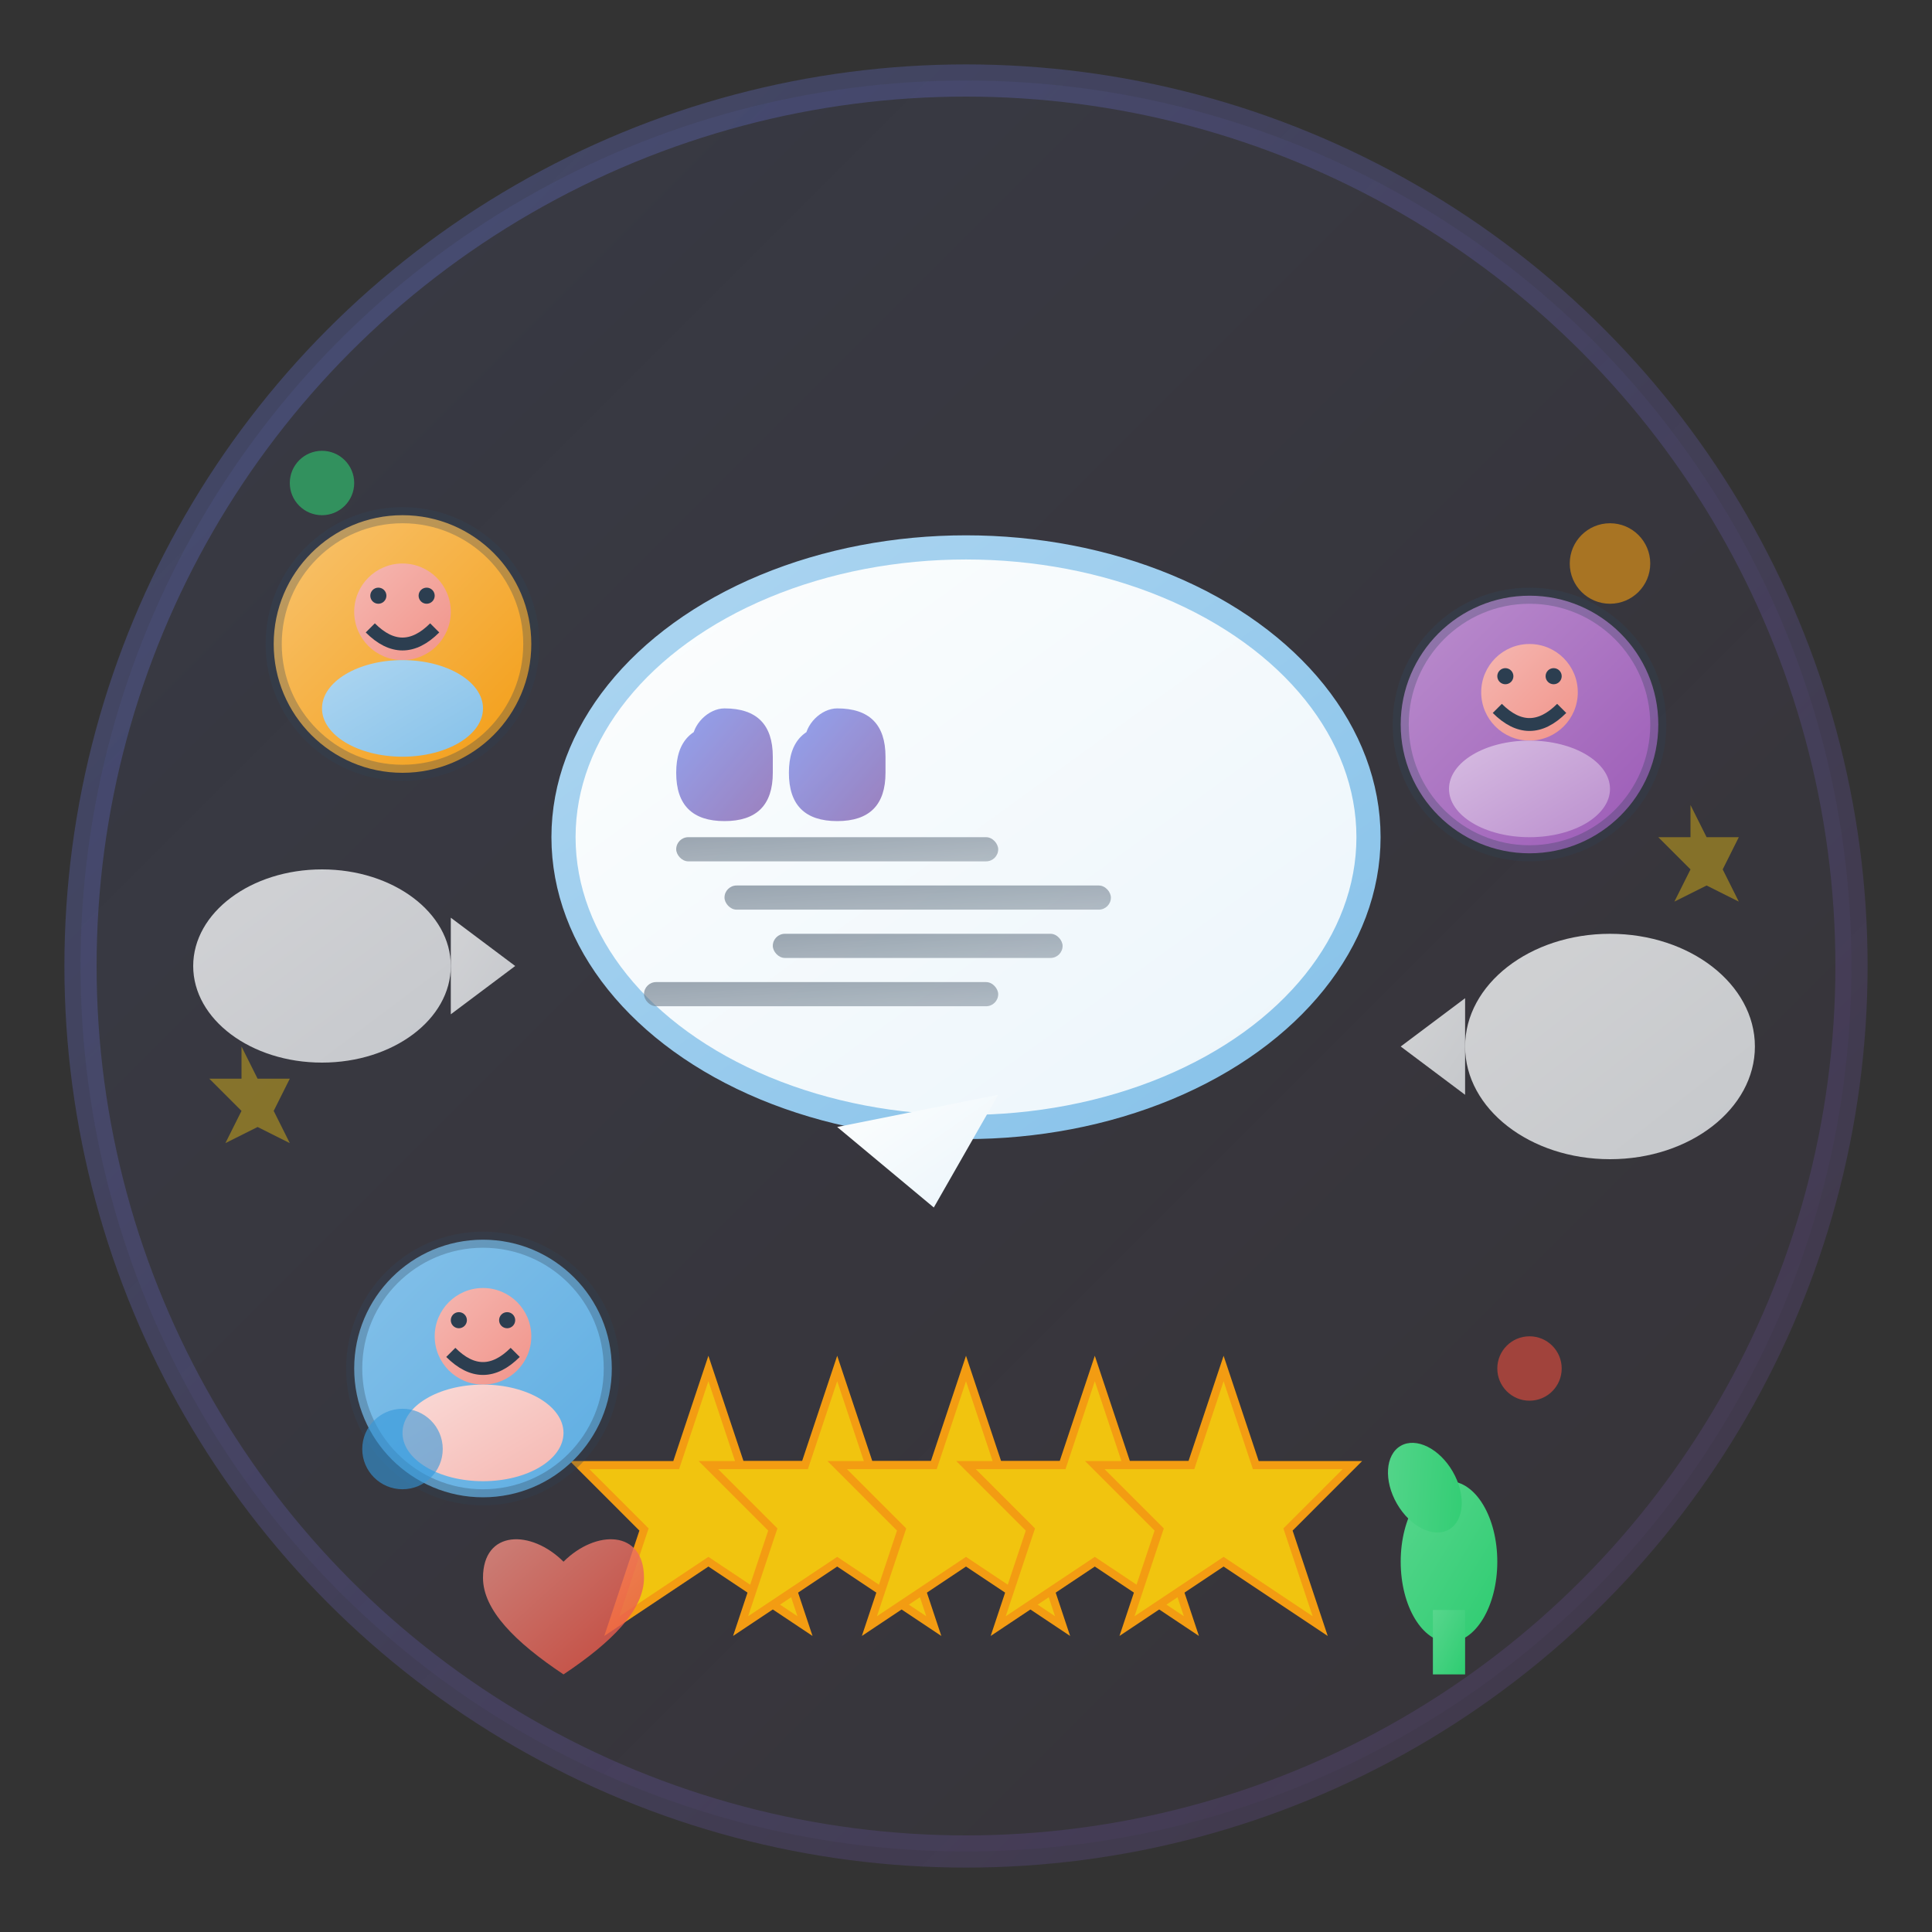 <svg width="120" height="120" viewBox="0 0 120 120" fill="none" xmlns="http://www.w3.org/2000/svg">
  <rect x="0" y="0" width="120" height="120" fill="#333333" stroke="none"/>
  <!-- Testimonials icon with speech bubbles and stars -->
  
  <!-- Background circle -->
  <circle cx="60" cy="60" r="55" fill="url(#testimonialsBg)" stroke="url(#testimonialsBorder)" stroke-width="2"/>
  
  <!-- Central testimonials representation -->
  <g transform="translate(60, 60)">
    <!-- Main speech bubble -->
    <ellipse cx="0" cy="-8" rx="25" ry="18" fill="url(#bubbleGradient)" stroke="url(#bubbleBorder)" stroke-width="1.5"/>
    
    <!-- Speech bubble tail -->
    <polygon points="-8,10 -2,15 2,8" fill="url(#bubbleGradient)"/>
    
    <!-- Quote marks inside bubble -->
    <g fill="url(#quoteGradient)" opacity="0.7">
      <path d="M-15,-15 C-17,-15 -18,-14 -18,-12 C-18,-10 -17,-9 -15,-9 C-13,-9 -12,-10 -12,-12 L-12,-13 C-12,-15 -13,-16 -15,-16 C-16,-16 -17,-15 -17,-14 L-15,-15 Z"/>
      <path d="M-8,-15 C-10,-15 -11,-14 -11,-12 C-11,-10 -10,-9 -8,-9 C-6,-9 -5,-10 -5,-12 L-5,-13 C-5,-15 -6,-16 -8,-16 C-9,-16 -10,-15 -10,-14 L-8,-15 Z"/>
    </g>
    
    <!-- Text lines in speech bubble -->
    <g fill="url(#textLinesGradient)" opacity="0.6">
      <rect x="-18" y="-8" width="20" height="1.5" rx="0.75"/>
      <rect x="-15" y="-5" width="24" height="1.5" rx="0.75"/>
      <rect x="-12" y="-2" width="18" height="1.5" rx="0.75"/>
      <rect x="-20" y="1" width="22" height="1.5" rx="0.75"/>
    </g>
    
    <!-- 5-star rating -->
    <g transform="translate(0, 25)">
      <g fill="#F1C40F" stroke="#F39C12" stroke-width="0.5">
        <path d="M-16,0 L-14,6 L-8,6 L-12,10 L-10,16 L-16,12 L-22,16 L-20,10 L-24,6 L-18,6 Z"/>
        <path d="M-8,0 L-6,6 L0,6 L-4,10 L-2,16 L-8,12 L-14,16 L-12,10 L-16,6 L-10,6 Z"/>
        <path d="M0,0 L2,6 L8,6 L4,10 L6,16 L0,12 L-6,16 L-4,10 L-8,6 L-2,6 Z"/>
        <path d="M8,0 L10,6 L16,6 L12,10 L14,16 L8,12 L2,16 L4,10 L0,6 L6,6 Z"/>
        <path d="M16,0 L18,6 L24,6 L20,10 L22,16 L16,12 L10,16 L12,10 L8,6 L14,6 Z"/>
      </g>
    </g>
    
    <!-- Customer avatars around the main bubble -->
    <!-- Customer 1 -->
    <g transform="translate(-35, -20)">
      <circle cx="0" cy="0" r="8" fill="url(#customer1Gradient)" stroke="url(#customerBorder)" stroke-width="1"/>
      <circle cx="0" cy="-2" r="3" fill="url(#faceGradient)"/>
      <ellipse cx="0" cy="4" rx="5" ry="3" fill="url(#bodyGradient1)"/>
      <!-- Happy expression -->
      <circle cx="-1.5" cy="-3" r="0.5" fill="#2C3E50"/>
      <circle cx="1.5" cy="-3" r="0.5" fill="#2C3E50"/>
      <path d="M-2,-1 Q0,1 2,-1" stroke="#2C3E50" stroke-width="0.8" fill="none"/>
    </g>
    
    <!-- Customer 2 -->
    <g transform="translate(35, -15)">
      <circle cx="0" cy="0" r="8" fill="url(#customer2Gradient)" stroke="url(#customerBorder)" stroke-width="1"/>
      <circle cx="0" cy="-2" r="3" fill="url(#faceGradient)"/>
      <ellipse cx="0" cy="4" rx="5" ry="3" fill="url(#bodyGradient2)"/>
      <!-- Happy expression -->
      <circle cx="-1.5" cy="-3" r="0.5" fill="#2C3E50"/>
      <circle cx="1.5" cy="-3" r="0.5" fill="#2C3E50"/>
      <path d="M-2,-1 Q0,1 2,-1" stroke="#2C3E50" stroke-width="0.8" fill="none"/>
    </g>
    
    <!-- Customer 3 -->
    <g transform="translate(-30, 25)">
      <circle cx="0" cy="0" r="8" fill="url(#customer3Gradient)" stroke="url(#customerBorder)" stroke-width="1"/>
      <circle cx="0" cy="-2" r="3" fill="url(#faceGradient)"/>
      <ellipse cx="0" cy="4" rx="5" ry="3" fill="url(#bodyGradient3)"/>
      <!-- Happy expression -->
      <circle cx="-1.5" cy="-3" r="0.5" fill="#2C3E50"/>
      <circle cx="1.5" cy="-3" r="0.5" fill="#2C3E50"/>
      <path d="M-2,-1 Q0,1 2,-1" stroke="#2C3E50" stroke-width="0.8" fill="none"/>
    </g>
    
    <!-- Secondary speech bubbles -->
    <ellipse cx="-40" cy="0" rx="8" ry="6" fill="url(#smallBubbleGradient)" opacity="0.8"/>
    <polygon points="-32,-3 -28,0 -32,3" fill="url(#smallBubbleGradient)" opacity="0.8"/>
    
    <ellipse cx="40" cy="5" rx="9" ry="7" fill="url(#smallBubbleGradient)" opacity="0.8"/>
    <polygon points="31,2 27,5 31,8" fill="url(#smallBubbleGradient)" opacity="0.8"/>
    
    <!-- Positive feedback indicators -->
    <!-- Thumbs up -->
    <g transform="translate(30, 35)">
      <ellipse cx="0" cy="2" rx="3" ry="5" fill="url(#thumbGradient)"/>
      <ellipse cx="0" cy="-3" rx="2" ry="3" fill="url(#thumbGradient)" transform="rotate(-30)"/>
      <rect x="-1" y="5" width="2" height="4" fill="url(#thumbGradient)"/>
    </g>
    
    <!-- Heart (love/satisfaction) -->
    <g transform="translate(-25, 35)">
      <path d="M0,2 C-2,0 -5,0 -5,3 C-5,5 -3,7 0,9 C3,7 5,5 5,3 C5,0 2,0 0,2 Z" fill="url(#heartTestimonialGradient)" opacity="0.8"/>
    </g>
  </g>
  
  <!-- Decorative elements for positive feedback -->
  <g opacity="0.6">
    <!-- Excellence indicators -->
    <circle cx="20" cy="30" r="2" fill="#2ECC71"/>
    <circle cx="100" cy="35" r="2.5" fill="#F39C12"/>
    <circle cx="95" cy="85" r="2" fill="#E74C3C"/>
    <circle cx="25" cy="90" r="2.5" fill="#3498DB"/>
    
    <!-- Small stars for ratings -->
    <path d="M15,65 L16,67 L18,67 L17,69 L18,71 L16,70 L14,71 L15,69 L13,67 L15,67 Z" fill="#F1C40F" opacity="0.7"/>
    <path d="M105,50 L106,52 L108,52 L107,54 L108,56 L106,55 L104,56 L105,54 L103,52 L105,52 Z" fill="#F1C40F" opacity="0.7"/>
  </g>
  
  <!-- Gradients -->
  <defs>
    <!-- Background gradients -->
    <linearGradient id="testimonialsBg" x1="0%" y1="0%" x2="100%" y2="100%">
      <stop offset="0%" style="stop-color:#667eea;stop-opacity:0.1" />
      <stop offset="100%" style="stop-color:#764ba2;stop-opacity:0.05" />
    </linearGradient>
    
    <linearGradient id="testimonialsBorder" x1="0%" y1="0%" x2="100%" y2="100%">
      <stop offset="0%" style="stop-color:#667eea;stop-opacity:0.3" />
      <stop offset="100%" style="stop-color:#764ba2;stop-opacity:0.2" />
    </linearGradient>
    
    <!-- Speech bubble gradients -->
    <linearGradient id="bubbleGradient" x1="0%" y1="0%" x2="100%" y2="100%">
      <stop offset="0%" style="stop-color:#FDFEFE;stop-opacity:1" />
      <stop offset="100%" style="stop-color:#EBF5FB;stop-opacity:1" />
    </linearGradient>
    
    <linearGradient id="bubbleBorder" x1="0%" y1="0%" x2="100%" y2="100%">
      <stop offset="0%" style="stop-color:#AED6F1;stop-opacity:1" />
      <stop offset="100%" style="stop-color:#85C1E9;stop-opacity:1" />
    </linearGradient>
    
    <linearGradient id="smallBubbleGradient" x1="0%" y1="0%" x2="100%" y2="100%">
      <stop offset="0%" style="stop-color:#F8F9FA;stop-opacity:1" />
      <stop offset="100%" style="stop-color:#E9ECEF;stop-opacity:1" />
    </linearGradient>
    
    <!-- Quote and text gradients -->
    <linearGradient id="quoteGradient" x1="0%" y1="0%" x2="100%" y2="100%">
      <stop offset="0%" style="stop-color:#667eea;stop-opacity:1" />
      <stop offset="100%" style="stop-color:#764ba2;stop-opacity:1" />
    </linearGradient>
    
    <linearGradient id="textLinesGradient" x1="0%" y1="0%" x2="100%" y2="100%">
      <stop offset="0%" style="stop-color:#5D6D7E;stop-opacity:1" />
      <stop offset="100%" style="stop-color:#85929E;stop-opacity:1" />
    </linearGradient>
    
    <!-- Customer gradients -->
    <linearGradient id="customer1Gradient" x1="0%" y1="0%" x2="100%" y2="100%">
      <stop offset="0%" style="stop-color:#F8C471;stop-opacity:1" />
      <stop offset="100%" style="stop-color:#F39C12;stop-opacity:1" />
    </linearGradient>
    
    <linearGradient id="customer2Gradient" x1="0%" y1="0%" x2="100%" y2="100%">
      <stop offset="0%" style="stop-color:#BB8FCE;stop-opacity:1" />
      <stop offset="100%" style="stop-color:#9B59B6;stop-opacity:1" />
    </linearGradient>
    
    <linearGradient id="customer3Gradient" x1="0%" y1="0%" x2="100%" y2="100%">
      <stop offset="0%" style="stop-color:#85C1E9;stop-opacity:1" />
      <stop offset="100%" style="stop-color:#5DADE2;stop-opacity:1" />
    </linearGradient>
    
    <linearGradient id="customerBorder" x1="0%" y1="0%" x2="100%" y2="100%">
      <stop offset="0%" style="stop-color:#34495E;stop-opacity:0.3" />
      <stop offset="100%" style="stop-color:#2C3E50;stop-opacity:0.3" />
    </linearGradient>
    
    <!-- Face and body gradients -->
    <linearGradient id="faceGradient" x1="0%" y1="0%" x2="100%" y2="100%">
      <stop offset="0%" style="stop-color:#F5B7B1;stop-opacity:1" />
      <stop offset="100%" style="stop-color:#F1948A;stop-opacity:1" />
    </linearGradient>
    
    <linearGradient id="bodyGradient1" x1="0%" y1="0%" x2="100%" y2="100%">
      <stop offset="0%" style="stop-color:#AED6F1;stop-opacity:1" />
      <stop offset="100%" style="stop-color:#85C1E9;stop-opacity:1" />
    </linearGradient>
    
    <linearGradient id="bodyGradient2" x1="0%" y1="0%" x2="100%" y2="100%">
      <stop offset="0%" style="stop-color:#D7BDE2;stop-opacity:1" />
      <stop offset="100%" style="stop-color:#BB8FCE;stop-opacity:1" />
    </linearGradient>
    
    <linearGradient id="bodyGradient3" x1="0%" y1="0%" x2="100%" y2="100%">
      <stop offset="0%" style="stop-color:#FADBD8;stop-opacity:1" />
      <stop offset="100%" style="stop-color:#F5B7B1;stop-opacity:1" />
    </linearGradient>
    
    <!-- Thumbs up gradient -->
    <linearGradient id="thumbGradient" x1="0%" y1="0%" x2="100%" y2="100%">
      <stop offset="0%" style="stop-color:#58D68D;stop-opacity:1" />
      <stop offset="100%" style="stop-color:#2ECC71;stop-opacity:1" />
    </linearGradient>
    
    <!-- Heart gradient -->
    <linearGradient id="heartTestimonialGradient" x1="0%" y1="0%" x2="100%" y2="100%">
      <stop offset="0%" style="stop-color:#F1948A;stop-opacity:1" />
      <stop offset="100%" style="stop-color:#E74C3C;stop-opacity:1" />
    </linearGradient>
  </defs>
</svg>
